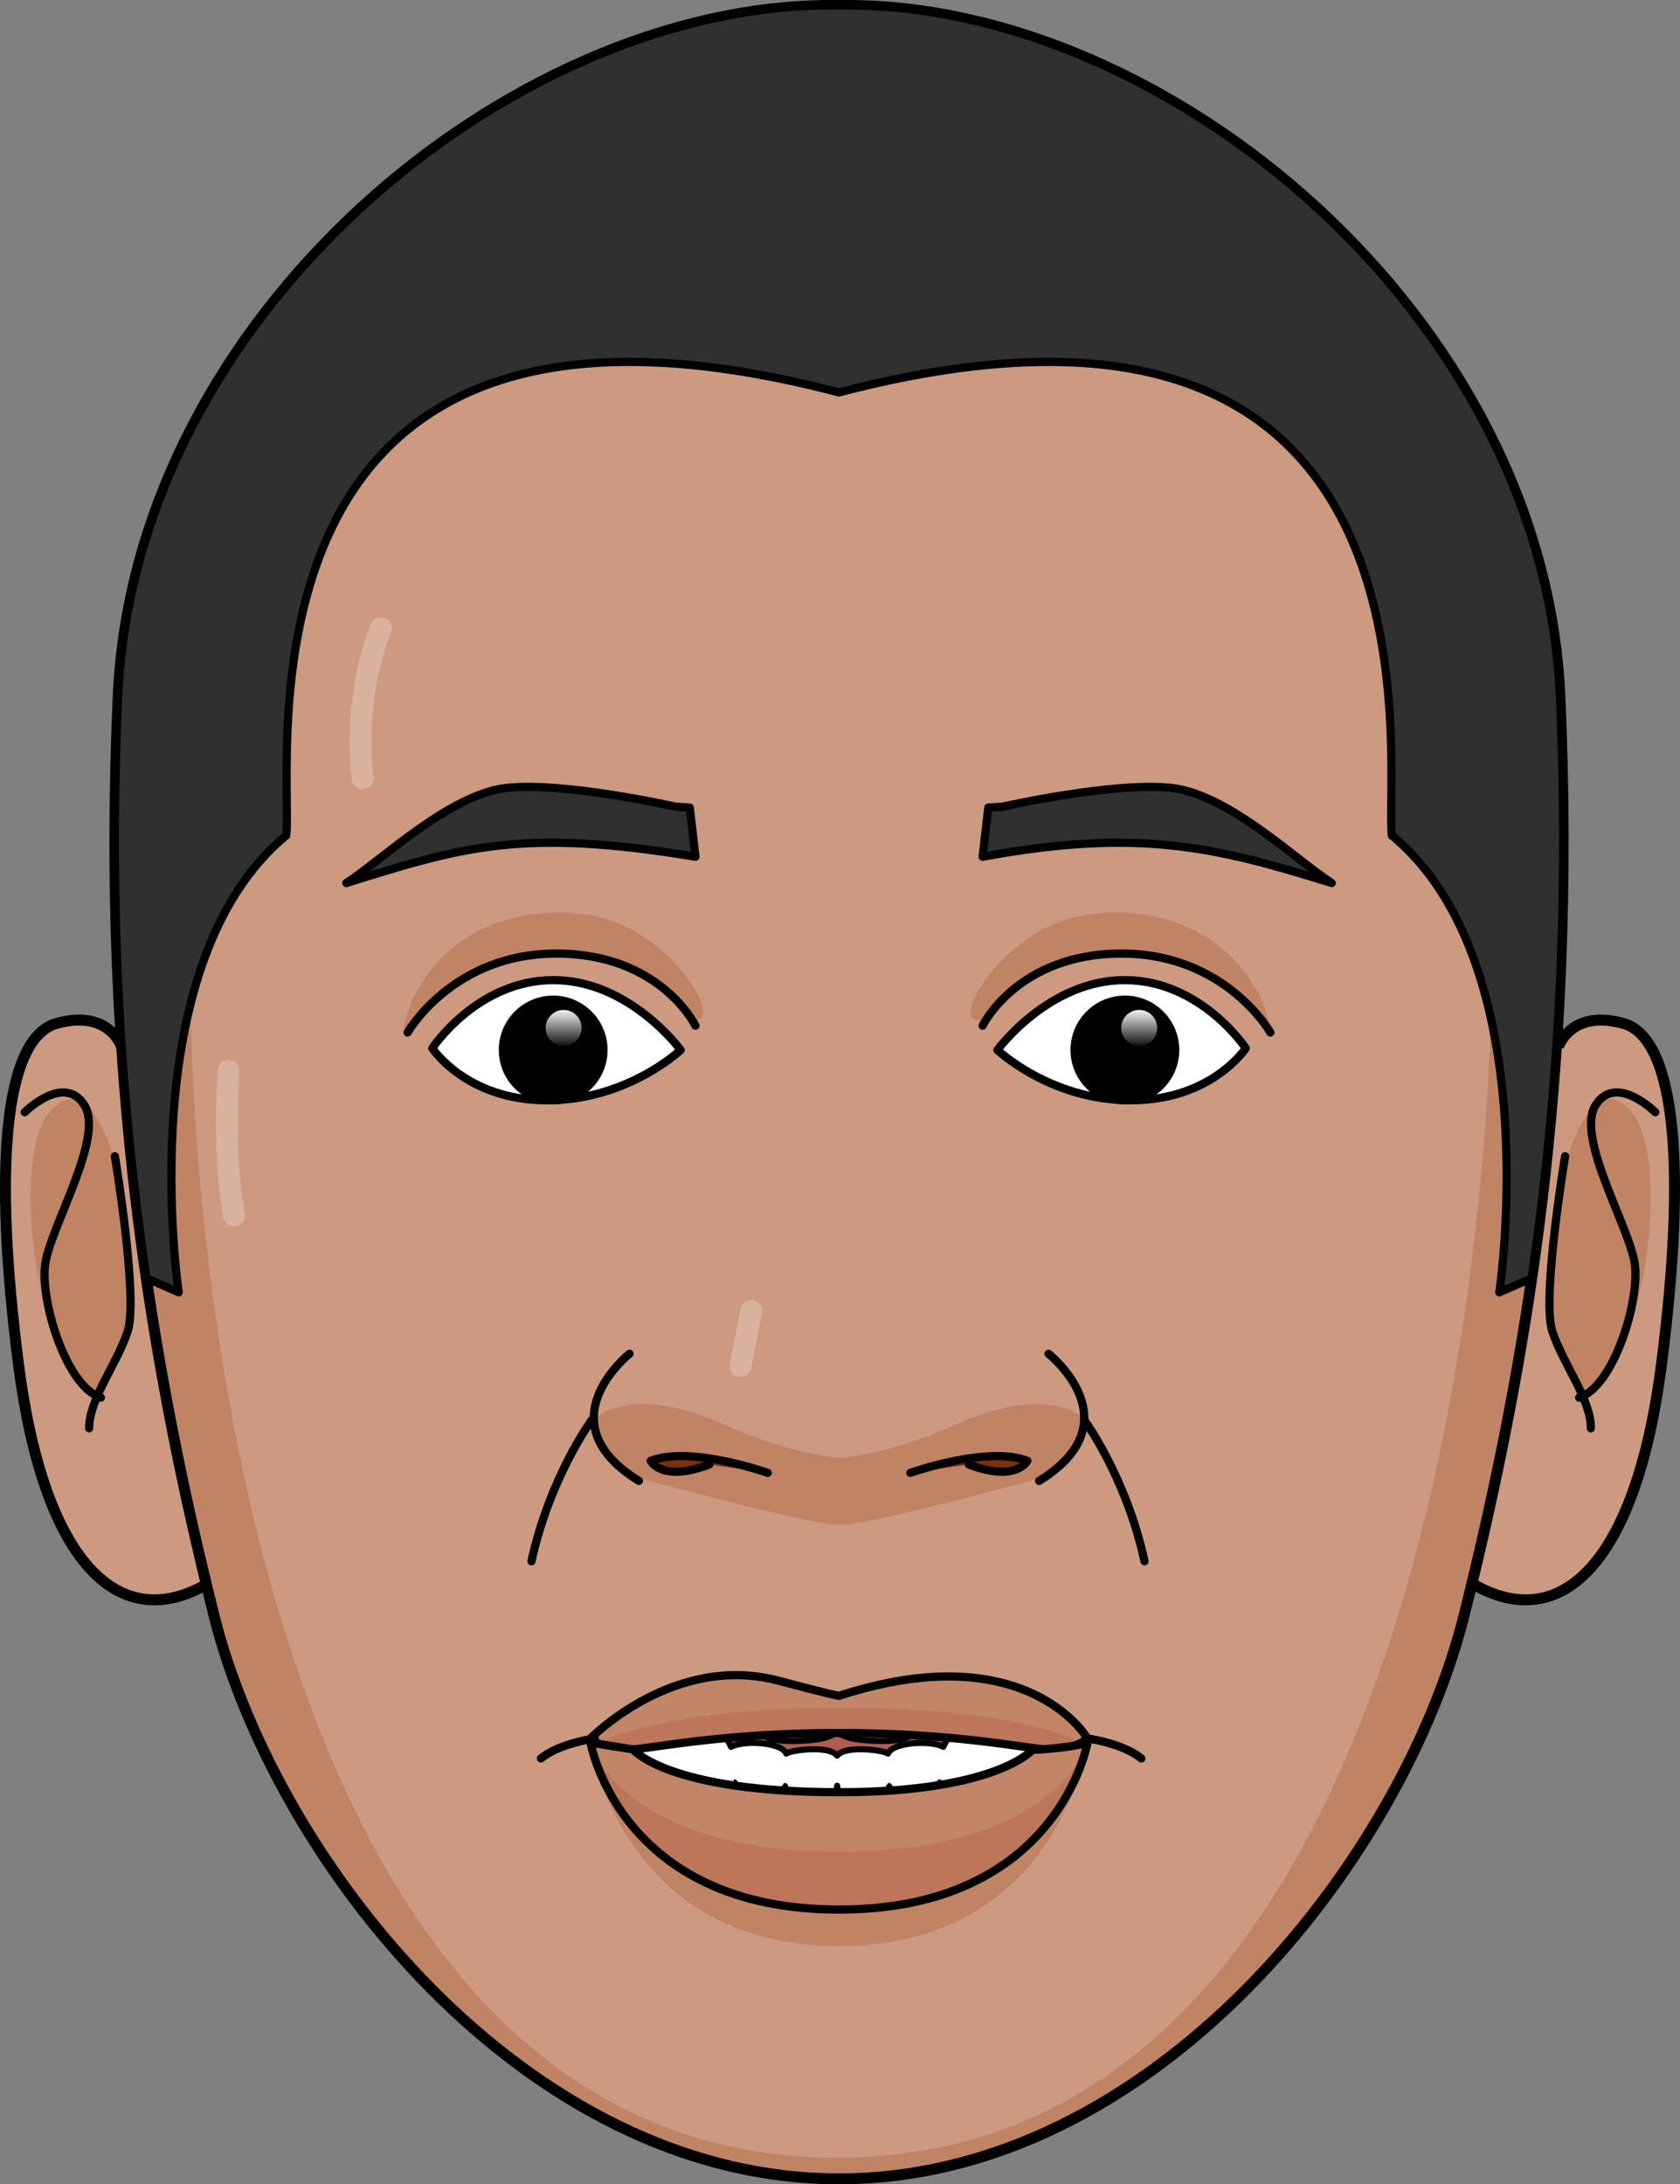 <?xml version="1.0" encoding="utf-8"?>
<!-- Generator: Adobe Illustrator 16.0.0, SVG Export Plug-In . SVG Version: 6.00 Build 0)  -->
<!DOCTYPE svg PUBLIC "-//W3C//DTD SVG 1.1//EN" "http://www.w3.org/Graphics/SVG/1.1/DTD/svg11.dtd">
<svg version="1.1" id="Layer_1" xmlns="http://www.w3.org/2000/svg" xmlns:xlink="http://www.w3.org/1999/xlink" x="0px" y="0px"
	 width="385.159px" height="500.624px" viewBox="0 0 385.159 500.624" enable-background="new 0 0 385.159 500.624"
	 xml:space="preserve">
<rect x="0" y="0" width="385.159" height="500.624" fill="#808080" stroke="none"/>
<g>
	<path fill="#CB9A80" d="M27.9,239.949c0,0-2.855-8.768-14.94-5.383c-12.08,3.383-14.498,33.35-8.695,78.303
		c5.798,44.952,22.769,61.857,43.045,50.262"/>
	<path fill="#C08464" d="M27.196,268.885c0,0-6.091-25.228-15.702-14.161s-2.791,59.493,10.988,65.771
		c5.234-10.282,8.779-17.31,7.456-29.231C28.616,279.339,27.196,268.885,27.196,268.885z"/>
	<path fill="#CB9A80" d="M357.26,239.949c0,0,2.854-8.768,14.939-5.383c12.079,3.383,14.499,33.35,8.695,78.303
		c-5.796,44.952-22.768,61.857-43.044,50.262"/>
	<path fill="#C08464" d="M358.251,268.885c0,0,6.092-25.228,15.703-14.161c9.613,11.066,2.792,59.493-10.986,65.771
		c-5.235-10.282-8.779-17.31-7.459-29.231C356.832,279.339,358.251,268.885,358.251,268.885z"/>
	<path fill="#CB9A80" d="M192.354,499.37c72.057,0,129.229-72.838,143.326-129.229c14.098-56.391,25.844-123.745,21.932-210.68
		C353.695,72.525,267.845,1.253,194.235,1.253h-3.756c-73.61,0-159.461,71.271-163.377,158.207
		c-3.918,86.935,7.833,154.289,21.931,210.68C63.13,426.532,120.302,499.37,192.354,499.37z"/>
	<path fill="#C08464" d="M135.384,399.387c0,0,6.625,46.62,56.968,46.62c50.345,0,56.974-46.62,56.974-46.62
		s-3.496,1.535-12.623,2.021c0,0-8.27,11.834-44.218,11.834c-39.581,0-47.328-11.938-47.328-11.938L135.384,399.387"/>
	<g>
		<defs>
			<path id="SVGID_5_" d="M190.459,391.506c0,0-17.933,1.897-50.001,7.881c2.691,17.192,21.756,33.575,49.235,33.575
				c32.398,0,47.192-10.305,53.703-32.447C209.642,391.404,190.459,391.506,190.459,391.506L190.459,391.506z"/>
		</defs>
		<clipPath id="SVGID_2_">
			<use xlink:href="#SVGID_5_"  overflow="visible"/>
		</clipPath>
		<path clip-path="url(#SVGID_2_)" fill="#B25C51" d="M189.696,370.773c0,0-73.982-19.158-73.982,6.182
			c0,25.334,55.899,52.901,73.977,52.901c18.08,0,73.979-28.862,73.979-54.196c0-25.338-73.979-4.887-73.979-4.887H189.696z"/>
		
			<path clip-path="url(#SVGID_2_)" fill="#FFFFFF" stroke="#000000" stroke-width="1.393" stroke-linecap="round" stroke-linejoin="round" stroke-miterlimit="10" d="
			M246.729,390.515c-3.836-2.334-10.45-0.681-9.315,2.184c0.007-0.047-7.2-2.554-7.289,2.271c-2.716-0.345-3.974,0.045-4.305,2.59
			c-2.761-2.293-7.033-2.837-9.563,2.807c-2.764-1.569-11.597-1.113-12.675,1.552c-0.565-0.707-9.678-2.073-11.655,0.448
			c-1.972-2.521-11.086-1.155-11.651-0.448c-1.07-2.669-9.909-3.121-12.676-1.552c-2.534-5.646-6.803-5.1-9.563-2.807
			c-0.328-2.545-1.589-2.935-4.304-2.59c-0.083-4.822-7.294-2.318-7.281-2.271c1.126-2.862-5.483-4.518-9.322-2.184
			c-6.277,3.792-4.295,19.467-2.686,21.07c1.549,1.63,5.036-6.026,5.076-6.016c0,0,1.202,5.221,2.26,7.457
			c1.049,2.234,2.405-1.144,4.092-4.638c0,0.003,2.273,9.29,4.52,9.848c2.189,0.556,5.516-8.843,5.569-8.841
			c0,0.012,1.774,9.523,5.761,9.883c3.928,0.377,6.613-10.771,6.67-10.779c0.003,0.013,1.275,8.832,5.461,8.584
			c4.168-0.219,6.113-7.727,6.137-7.739c0.012,0.008,2.374,7.281,6.389,7.839c3.144,0.446,4.885-3.047,5.549-7.914
			c0.666,4.864,2.404,8.36,5.555,7.914c4.008-0.558,6.37-7.831,6.387-7.839c0.018,0.013,1.967,7.519,6.141,7.739
			c4.18,0.248,5.462-8.569,5.455-8.584c0.059,0.008,2.74,11.156,6.661,10.779c3.989-0.359,5.766-9.871,5.766-9.883
			c0.052-0.005,3.387,9.396,5.578,8.844c2.245-0.561,4.515-9.845,4.517-9.851c1.687,3.497,3.041,6.872,4.091,4.638
			c1.054-2.236,2.267-7.457,2.267-7.457c0.038-0.008,3.52,7.646,5.068,6.016C251.021,409.984,253.011,394.31,246.729,390.515z"/>
		
			<path clip-path="url(#SVGID_2_)" fill="#FFFFFF" stroke="#000000" stroke-width="1.393" stroke-linecap="round" stroke-linejoin="round" stroke-miterlimit="10" d="
			M260.659,378.486c-1.435-0.325-4.554,2.263-4.547,2.268c-0.007,0.002,0.825-3.615-0.457-4.055
			c-1.308-0.455-5.585,5.817-5.565,5.83c0,0.002,1.199-4.654-0.531-5.036c-1.774-0.409-7.392,6.522-7.359,6.546
			c-0.015,0.013,2.707-8.747-2.368-9.244c-5.16-0.512-12.366,10.498-12.305,10.518c0.009,0.013-0.23-9.006-3.876-8.824
			c-3.653,0.172-8.976,6.533-10.732,9.807c-0.673-4.439-2.402-11.646-8.858-12.096c-7.435-0.444-10.571,8.773-11.565,11.789
			c-0.235,0.678-0.419,1.572-0.567,2.568c-0.143-0.996-0.331-1.893-0.563-2.568c-0.994-3.016-4.136-12.233-11.566-11.789
			c-6.456,0.449-8.177,7.656-8.857,12.096c-1.761-3.273-7.08-9.637-10.733-9.807c-3.638-0.18-3.89,8.837-3.875,8.824
			c0.063-0.02-7.143-11.029-12.306-10.518c-5.075,0.497-2.353,9.255-2.362,9.242c0.032-0.021-5.587-6.953-7.362-6.547
			c-1.73,0.385-0.535,5.041-0.533,5.039c0.018-0.013-4.254-6.285-5.564-5.83c-1.283,0.441-0.451,4.057-0.455,4.055
			c0.012-0.005-3.112-2.596-4.554-2.268c-1.431,0.321,1.39,8.912,2.381,9.816c1.016,0.895,3.179,3.064,4.924,1.615
			c0.862,1.807,3.985,4.316,5.55,1.523c1.11,1.627,4.505,7.33,8.604-0.219c2.989,5.315,8.514,7.017,12.733-0.054
			c1.688,8.597,11.287,7.728,14.171,1.886c0.979,5.98,7.342,6.113,12.024,5.922c4.684-0.211,6.33-0.793,7.709-1.621
			c0.284-0.166,0.485-0.617,0.637-1.238c0.156,0.627,0.355,1.072,0.642,1.238c1.375,0.83,3.025,1.41,7.709,1.621
			c4.69,0.191,11.037,0.059,12.028-5.922c2.884,5.838,12.489,6.711,14.162-1.886c4.213,7.07,9.747,5.369,12.736,0.054
			c4.102,7.553,7.489,1.846,8.606,0.219c1.557,2.793,4.688,0.281,5.548-1.523c1.752,1.447,3.914-0.721,4.926-1.615
			C259.275,387.401,262.094,378.807,260.659,378.486z"/>
	</g>
	<path fill="#C08464" d="M335.838,368.145c10.097-40.401,18.959-86.478,21.75-141.304l-15.782,2.822
		c0,0-0.426,264.855-149.853,264.855c-149.428,0-148.229-264.877-148.229-264.877H27.576c2.948,53.6,11.684,98.793,21.614,138.503
		c14.097,56.394,71.268,131.225,143.321,131.225C264.568,499.37,321.74,424.539,335.838,368.145z"/>
	<path fill="#C08464" d="M249.417,325.521c-4.931-3.996-14.245-6.187-30.267,0.975c-16.021,7.164-26.57,7.589-26.57,7.589
		s-10.539-0.425-26.566-7.589c-16.021-7.161-25.337-4.971-30.268-0.975c0.205,9.039,10.51,13.162,10.51,13.162
		s38.992,10.803,46.327,10.803c7.334,0,46.322-10.803,46.322-10.803S249.209,334.38,249.417,325.521z"/>
	<path fill="none" stroke="#000000" stroke-width="2.507" stroke-miterlimit="10" d="M192.354,499.37
		c72.057,0,129.229-72.838,143.326-129.229c14.098-56.391,25.844-123.745,21.932-210.68C353.695,72.525,267.845,1.253,194.235,1.253
		h-3.756c-73.61,0-159.461,71.271-163.377,158.207c-3.918,86.935,7.833,154.289,21.931,210.68
		C63.13,426.532,120.302,499.37,192.354,499.37z"/>
	<path fill="none" stroke="#000000" stroke-width="2.507" stroke-miterlimit="10" d="M27.9,239.949c0,0-2.855-8.768-14.94-5.383
		c-12.08,3.383-14.498,33.35-8.695,78.303c5.798,44.952,22.769,61.857,43.045,50.262"/>
	
		<path fill="none" stroke="#000000" stroke-width="1.88" stroke-linecap="round" stroke-linejoin="round" stroke-miterlimit="10" d="
		M5.66,254.914c0,0,9.005-9.01,13.69-1.624c4.687,7.39-7.928,28.11-9.01,36.579c-1.077,8.469,4.867,27.93,12.795,30.455"/>
	
		<path fill="none" stroke="#000000" stroke-width="1.88" stroke-linecap="round" stroke-linejoin="round" stroke-miterlimit="10" d="
		M26.338,265.001c0,0,5.445,32.616,2.923,40.184c-2.521,7.568-8.828,15.498-8.828,22.164"/>
	<path fill="none" stroke="#000000" stroke-width="2.507" stroke-miterlimit="10" d="M357.26,239.949c0,0,2.854-8.768,14.939-5.383
		c12.079,3.383,14.499,33.35,8.695,78.303c-5.796,44.952-22.768,61.857-43.044,50.262"/>
	
		<path fill="none" stroke="#000000" stroke-width="1.88" stroke-linecap="round" stroke-linejoin="round" stroke-miterlimit="10" d="
		M379.501,254.914c0,0-9.005-9.01-13.691-1.624c-4.687,7.39,7.927,28.11,9.009,36.579c1.078,8.469-4.867,27.93-12.794,30.455"/>
	
		<path fill="none" stroke="#000000" stroke-width="1.88" stroke-linecap="round" stroke-linejoin="round" stroke-miterlimit="10" d="
		M358.821,265.001c0,0-5.443,32.616-2.923,40.184c2.521,7.568,8.829,15.498,8.829,22.164"/>
	<path fill="#303030" d="M357.612,159.46C353.695,72.525,267.845,1.253,194.235,1.253h-3.756
		c-73.61,0-159.461,71.271-163.377,158.207c-2.28,50.568,0.763,94.476,6.465,133.488l7.405,3.229c0,0-11.281-75.034,24.655-104.702
		c1.67-16.295-15.63-138.725,126.727-101.534c142.356-37.19,125.063,85.239,126.732,101.534
		c35.936,29.668,24.653,104.702,24.653,104.702l7.404-3.231C356.847,253.933,359.888,210.027,357.612,159.46z"/>
	
		<path fill="none" stroke="#000000" stroke-width="1.88" stroke-linecap="round" stroke-linejoin="round" stroke-miterlimit="10" d="
		M357.612,159.46C353.695,72.525,267.845,1.253,194.235,1.253h-3.756c-73.61,0-159.461,71.271-163.377,158.207
		c-2.28,50.568,0.763,94.476,6.465,133.488l7.405,3.229c0,0-11.281-75.034,24.655-104.702
		c1.67-16.295-15.63-138.725,126.727-101.534c142.356-37.19,125.063,85.239,126.732,101.534
		c35.936,29.668,24.653,104.702,24.653,104.702l7.404-3.231C356.847,253.933,359.888,210.027,357.612,159.46z"/>
	<path fill="#C18667" d="M206.197,385.21c-7.173,1.189-13.846,3.461-13.846,3.461s-1.517-0.184-13.839-3.461
		c-24.018-6.393-43.129,13.234-43.129,13.234s3.481,3.146,9.772,2.517c6.298-0.63,22.021-3.774,47.195-3.774
		c25.181,0,40.903,3.145,47.196,3.774c6.296,0.63,9.777-2.517,9.777-2.517S238.568,379.833,206.197,385.21z"/>
	<path fill="#BC775B" d="M247.962,399.366c-7.041-3.335-22.619-7.95-54.963-7.95c-32.759,0-48.774,4.736-56.008,8.077
		c1.603,0.85,4.358,1.849,8.165,1.469c6.298-0.63,22.021-3.774,47.195-3.774c25.181,0,40.903,3.145,47.196,3.774
		C243.55,401.361,246.404,400.24,247.962,399.366z"/>
	
		<path fill="none" stroke="#000000" stroke-width="1.88" stroke-linecap="round" stroke-linejoin="round" stroke-miterlimit="10" d="
		M206.197,385.21c-7.173,1.189-13.846,3.461-13.846,3.461s-1.517-0.184-13.839-3.461c-24.018-6.393-43.129,13.234-43.129,13.234
		s3.481,3.146,9.772,2.517c6.298-0.63,22.021-3.774,47.195-3.774c25.181,0,40.903,3.145,47.196,3.774
		c6.296,0.63,9.777-2.517,9.777-2.517S238.568,379.833,206.197,385.21z"/>
	<path fill="#C18667" d="M135.384,399.387c0,0,6.625,38.269,56.968,38.269c50.345,0,56.974-38.269,56.974-38.269
		s-3.496,1.261-12.623,1.657c0,0-8.27,9.715-44.218,9.715c-39.581,0-47.328-9.798-47.328-9.798L135.384,399.387"/>
	<path fill="#BC775B" d="M192.352,424.365c-50.343,0-56.968-24.978-56.968-24.978s6.625,38.269,56.968,38.269
		c50.345,0,56.974-38.269,56.974-38.269S242.696,424.365,192.352,424.365z"/>
	
		<path fill="none" stroke="#000000" stroke-width="1.88" stroke-linecap="round" stroke-linejoin="round" stroke-miterlimit="10" d="
		M135.384,399.387c0,0,6.625,38.269,56.968,38.269c50.345,0,56.974-38.269,56.974-38.269s-3.496,1.261-12.623,1.657
		c0,0-8.27,9.715-44.218,9.715c-39.581,0-47.328-9.798-47.328-9.798L135.384,399.387"/>
	
		<path fill="none" stroke="#000000" stroke-width="1.88" stroke-linecap="round" stroke-linejoin="round" stroke-miterlimit="10" d="
		M135.66,325.453c0,0-9.572,13.024-13.819,32.383"/>
	
		<path fill="none" stroke="#000000" stroke-width="1.88" stroke-linecap="round" stroke-linejoin="round" stroke-miterlimit="10" d="
		M248.582,325.453c0,0,9.572,13.024,13.816,32.383"/>
	
		<path fill="none" stroke="#000000" stroke-width="1.88" stroke-linecap="round" stroke-linejoin="round" stroke-miterlimit="10" d="
		M144.321,310.271c0,0-19.776,15.617,2.164,29.144"/>
	<path fill="#7A310E" d="M176.013,337.572c0,0-6.238-2.224-13.217-3.289c-4.777-0.727-9.904-0.916-13.622,0.521
		c0,0,2.507,5.02,13.417,0.846"/>
	
		<path fill="none" stroke="#000000" stroke-width="1.88" stroke-linecap="round" stroke-linejoin="round" stroke-miterlimit="10" d="
		M176.013,337.572c0,0-6.238-2.224-13.217-3.289c-4.777-0.727-9.904-0.916-13.622,0.521c0,0,2.507,5.02,13.417,0.846"/>
	
		<path fill="none" stroke="#000000" stroke-width="1.88" stroke-linecap="round" stroke-linejoin="round" stroke-miterlimit="10" d="
		M240.388,310.271c0,0,19.776,15.617-2.164,29.144"/>
	<path fill="#7A310E" d="M208.701,337.572c0,0,6.233-2.224,13.216-3.289c4.774-0.727,9.9-0.916,13.622,0.521
		c0,0-2.511,5.02-13.421,0.846"/>
	
		<path fill="none" stroke="#000000" stroke-width="1.88" stroke-linecap="round" stroke-linejoin="round" stroke-miterlimit="10" d="
		M208.701,337.572c0,0,6.233-2.224,13.216-3.289c4.774-0.727,9.9-0.916,13.622,0.521c0,0-2.511,5.02-13.421,0.846"/>
	
		<path fill="none" stroke="#000000" stroke-width="1.88" stroke-linecap="round" stroke-linejoin="round" stroke-miterlimit="10" d="
		M249.325,398.445c0,0,8.036,1.053,12.331,4.568"/>
	
		<path fill="none" stroke="#000000" stroke-width="1.88" stroke-linecap="round" stroke-linejoin="round" stroke-miterlimit="10" d="
		M124.009,403.013c4.3-3.516,12.335-4.568,12.335-4.568"/>
	<g>
		<path fill="#C08464" d="M289.238,229.119c0,0,3.586,9.387,1.343,6.471s-11.511-16.024-29.409-17.039
			c-17.896-1.012-28.734,6.171-35.004,15.019c-9.263,3.046,0.622-16.134,16.667-22.284
			C253.263,207.29,278.265,206.726,289.238,229.119z"/>
		<path fill="#C08464" d="M94.545,229.119c0,0-3.588,9.387-1.345,6.471c2.242-2.916,11.511-16.024,29.409-17.039
			c17.896-1.012,28.734,6.171,35.005,15.019c9.262,3.046-0.623-16.134-16.668-22.284C130.519,207.29,105.518,206.726,94.545,229.119
			z"/>
		<path fill="#FFFFFF" d="M99.11,240.246c0,0,10.283-15.61,27.764-15.61c17.485,0,29.173,16.015,29.173,16.015
			s-12.118,11.53-30.628,11.53C106.91,252.18,99.11,240.246,99.11,240.246z"/>
		
			<path fill="none" stroke="#000000" stroke-width="1.88" stroke-linecap="round" stroke-linejoin="round" stroke-miterlimit="10" d="
			M99.11,240.246c0,0,10.283-15.61,27.764-15.61c17.485,0,29.173,16.015,29.173,16.015s-12.118,11.53-30.628,11.53
			C106.91,252.18,99.11,240.246,99.11,240.246z"/>
		
			<path fill="none" stroke="#000000" stroke-width="1.88" stroke-linecap="round" stroke-linejoin="round" stroke-miterlimit="10" d="
			M138.356,240.65c0,6.369-5.166,11.53-11.531,11.53c-6.371,0-11.532-5.161-11.532-11.53s5.161-11.531,11.532-11.531
			C133.19,229.119,138.356,234.281,138.356,240.65z"/>
		<path d="M138.356,240.65c0,6.369-5.166,11.53-11.531,11.53c-6.371,0-11.532-5.161-11.532-11.53s5.161-11.531,11.532-11.531
			C133.19,229.119,138.356,234.281,138.356,240.65z"/>
		
			<path fill="none" stroke="#000000" stroke-width="1.88" stroke-linecap="round" stroke-linejoin="round" stroke-miterlimit="10" d="
			M93.454,236.646c0,0,10.269-18.096,34.125-18.096c23.86,0,31.861,16.531,31.861,16.531"/>
		<path fill="#303030" d="M159.44,196.357l-1.302-11.271l-3.252-0.197c0,0-26.089-5.879-39.061-4.264
			c-12.976,1.616-28.565,16.736-36.425,21.756C105.883,194.162,119.421,189.74,159.44,196.357z"/>
		
			<path fill="none" stroke="#000000" stroke-width="1.88" stroke-linecap="round" stroke-linejoin="round" stroke-miterlimit="10" d="
			M159.44,196.357l-1.302-11.271l-3.252-0.197c0,0-26.089-5.879-39.061-4.264c-12.976,1.616-28.565,16.736-36.425,21.756
			C105.883,194.162,119.421,189.74,159.44,196.357z"/>
		<path fill="#FFFFFF" d="M285.604,240.246c0,0-10.277-15.61-27.758-15.61c-17.486,0-29.174,16.015-29.174,16.015
			s12.119,11.53,30.627,11.53C277.81,252.18,285.604,240.246,285.604,240.246z"/>
		
			<path fill="none" stroke="#000000" stroke-width="1.88" stroke-linecap="round" stroke-linejoin="round" stroke-miterlimit="10" d="
			M285.604,240.246c0,0-10.277-15.61-27.758-15.61c-17.486,0-29.174,16.015-29.174,16.015s12.119,11.53,30.627,11.53
			C277.81,252.18,285.604,240.246,285.604,240.246z"/>
		
			<circle fill="none" stroke="#000000" stroke-width="1.88" stroke-linecap="round" stroke-linejoin="round" stroke-miterlimit="10" cx="257.895" cy="240.65" r="11.531"/>
		<circle cx="257.895" cy="240.65" r="11.531"/>
		
			<path fill="none" stroke="#000000" stroke-width="1.88" stroke-linecap="round" stroke-linejoin="round" stroke-miterlimit="10" d="
			M291.259,236.646c0,0-10.263-18.096-34.123-18.096s-31.856,16.531-31.856,16.531"/>
		<path fill="#303030" d="M225.279,196.357l1.297-11.271l3.252-0.197c0,0,26.088-5.879,39.059-4.264
			c12.98,1.616,28.567,16.736,36.427,21.756C278.838,194.162,261.171,189.74,225.279,196.357z"/>
		
			<path fill="none" stroke="#000000" stroke-width="1.88" stroke-linecap="round" stroke-linejoin="round" stroke-miterlimit="10" d="
			M225.279,196.357l1.297-11.271l3.252-0.197c0,0,26.088-5.879,39.059-4.264c12.98,1.616,28.567,16.736,36.427,21.756
			C278.838,194.162,261.171,189.74,225.279,196.357z"/>
		<linearGradient id="SVGID_3_" gradientUnits="userSpaceOnUse" x1="261.173" y1="231.018" x2="261.173" y2="240.272">
			<stop  offset="0" style="stop-color:#FFFFFF"/>
			<stop  offset="1" style="stop-color:#FFFFFF;stop-opacity:0"/>
		</linearGradient>
		<path fill="url(#SVGID_3_)" d="M265.295,235.589c0,2.273-1.845,4.119-4.123,4.119c-2.273,0-4.12-1.846-4.12-4.119
			c0-2.275,1.847-4.121,4.12-4.121C263.45,231.468,265.295,233.314,265.295,235.589z"/>
		<linearGradient id="SVGID_4_" gradientUnits="userSpaceOnUse" x1="129.214" y1="231.018" x2="129.214" y2="240.272">
			<stop  offset="0" style="stop-color:#FFFFFF"/>
			<stop  offset="1" style="stop-color:#FFFFFF;stop-opacity:0"/>
		</linearGradient>
		<path fill="url(#SVGID_4_)" d="M133.336,235.589c0,2.273-1.845,4.119-4.122,4.119c-2.273,0-4.121-1.846-4.121-4.119
			c0-2.275,1.848-4.121,4.121-4.121C131.491,231.468,133.336,233.314,133.336,235.589z"/>
	</g>
	
		<path fill="none" stroke="#D8B29E" stroke-width="5.014" stroke-linecap="round" stroke-linejoin="round" stroke-miterlimit="10" d="
		M87.329,143.941c0,0-6.441,14.753-4.209,34.435"/>
	
		<line fill="none" stroke="#D8B29E" stroke-width="5.014" stroke-linecap="round" stroke-linejoin="round" stroke-miterlimit="10" x1="172.21" y1="300.517" x2="169.77" y2="313.076"/>
	
		<path fill="none" stroke="#D8B29E" stroke-width="5.014" stroke-linecap="round" stroke-linejoin="round" stroke-miterlimit="10" d="
		M52.425,245.443c0,0-1.553,17.646,1.241,33.17"/>
</g>
</svg>
